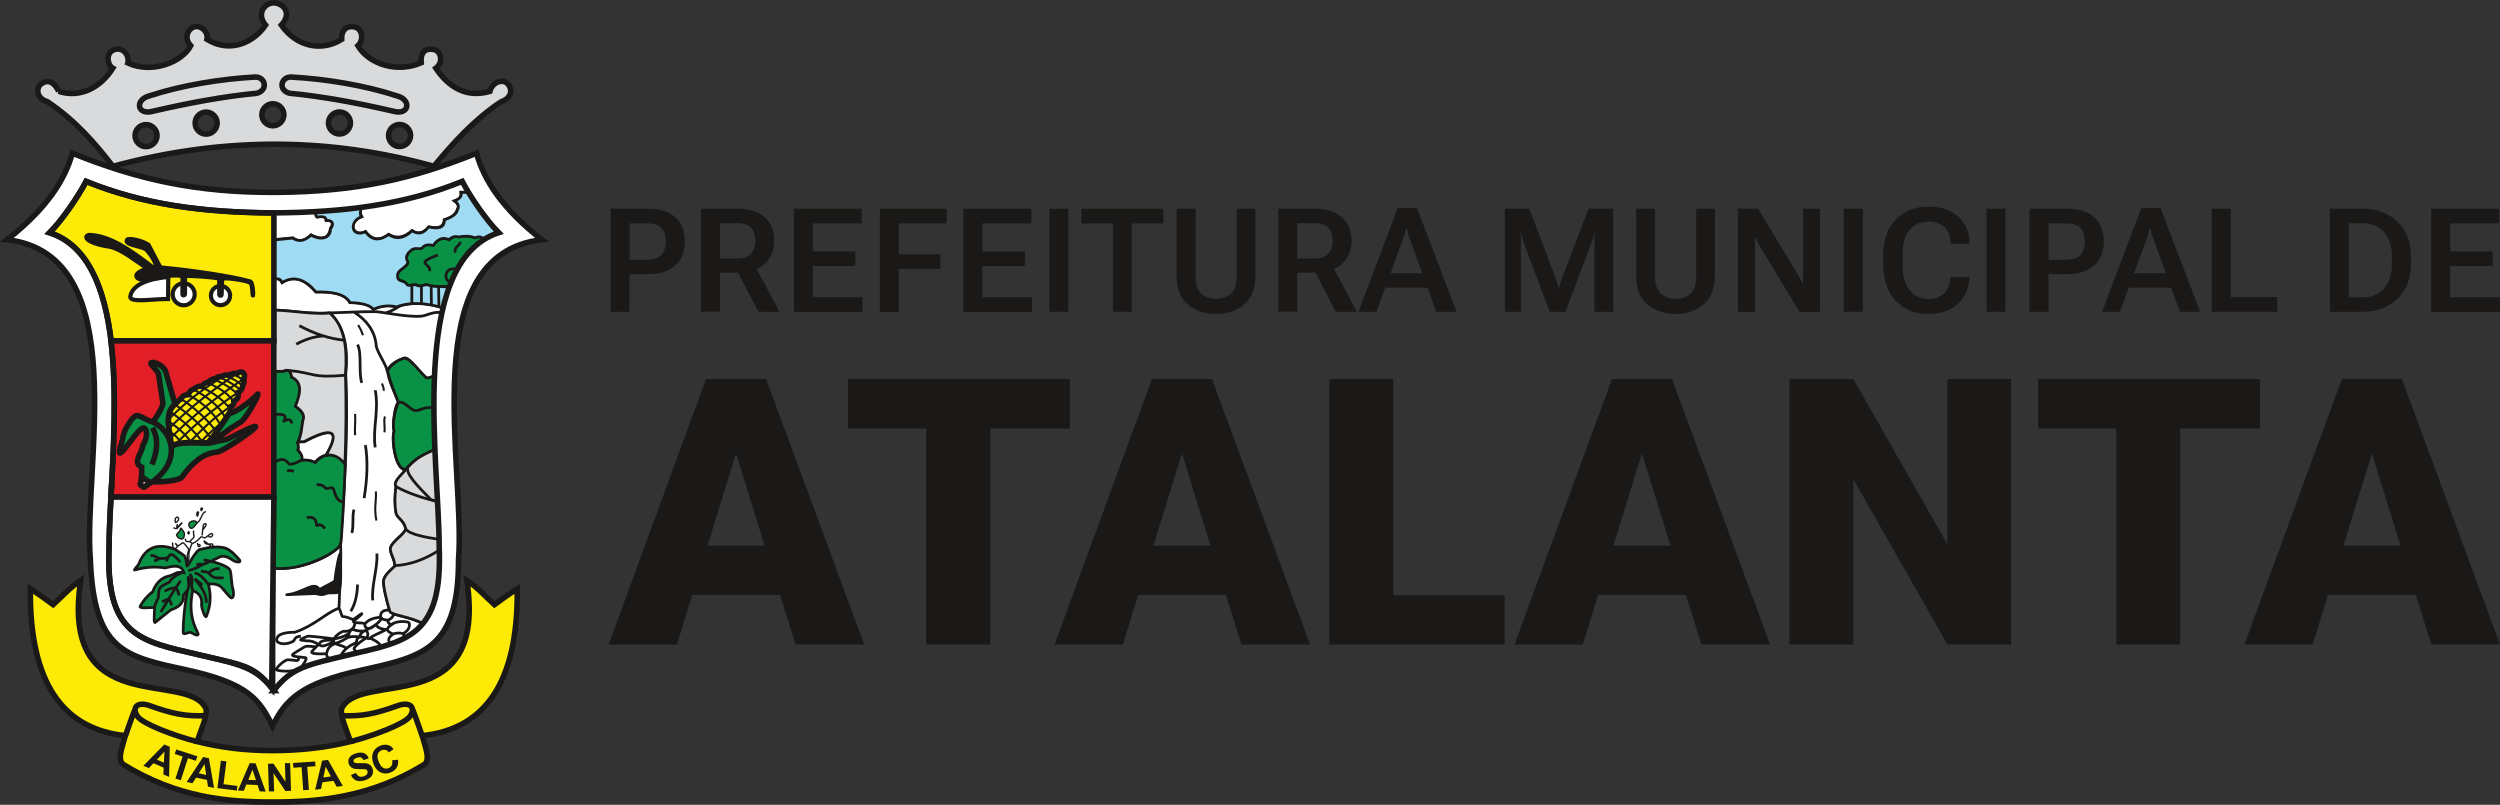<?xml version="1.0" encoding="UTF-8"?>
<svg id="Layer_2" data-name="Layer 2" xmlns="http://www.w3.org/2000/svg" viewBox="0 0 215.86 69.49">
  <rect x="0" y="0" width="215.86" height="69.49" fill="#333333" stroke="none"/>
  <defs>
    <style>
      .cls-1, .cls-2, .cls-3, .cls-4, .cls-5, .cls-6, .cls-7, .cls-8, .cls-9, .cls-10, .cls-11, .cls-12, .cls-13, .cls-14, .cls-15, .cls-16, .cls-17, .cls-18, .cls-19, .cls-20 {
        stroke: #1b1918;
      }

      .cls-1, .cls-2, .cls-3, .cls-4, .cls-5, .cls-6, .cls-7, .cls-8, .cls-10, .cls-11, .cls-12, .cls-13, .cls-14, .cls-15, .cls-16, .cls-18, .cls-19, .cls-20 {
        stroke-miterlimit: 3.55;
      }

      .cls-1, .cls-2, .cls-3, .cls-4, .cls-21, .cls-7, .cls-8, .cls-9, .cls-10, .cls-11, .cls-12, .cls-13, .cls-14, .cls-16, .cls-18, .cls-19 {
        fill-rule: evenodd;
      }

      .cls-1, .cls-3 {
        stroke-width: .36px;
      }

      .cls-1, .cls-4, .cls-9, .cls-12 {
        fill: #fff;
      }

      .cls-2, .cls-7, .cls-16 {
        fill: #099146;
      }

      .cls-2, .cls-15 {
        stroke-width: .12px;
      }

      .cls-3, .cls-21, .cls-11, .cls-22, .cls-18 {
        fill: #1b1918;
      }

      .cls-4, .cls-6, .cls-7, .cls-8, .cls-10, .cls-13 {
        stroke-width: .48px;
      }

      .cls-5 {
        stroke-width: .18px;
      }

      .cls-5, .cls-6, .cls-15, .cls-17, .cls-20 {
        fill: none;
      }

      .cls-8, .cls-19 {
        fill: #d9dadb;
      }

      .cls-9, .cls-17 {
        stroke-width: .48px;
      }

      .cls-10 {
        fill: #fdeb07;
      }

      .cls-11 {
        stroke-width: .05px;
      }

      .cls-12, .cls-14, .cls-16, .cls-18, .cls-19, .cls-20 {
        stroke-width: .24px;
      }

      .cls-13 {
        fill: #e21f26;
      }

      .cls-14 {
        fill: #9fdcf4;
      }
    </style>
  </defs>
  <g id="Layer_1-2" data-name="Layer 1">
    <g>
      <g>
        <path class="cls-22" d="M67.34,51.37h-7.57l-1.32,4.28h-5.9l8.41-22.92h5.19l8.47,22.92h-5.93l-1.34-4.28ZM61.09,47.11h4.93l-2.47-7.95-2.46,7.95Z"/>
        <path class="cls-22" d="M92.38,37h-6.88v18.65h-5.53v-18.65h-6.75v-4.27h19.16v4.27Z"/>
        <path class="cls-22" d="M105.84,51.37h-7.57l-1.32,4.28h-5.9l8.41-22.92h5.19l8.47,22.92h-5.93l-1.34-4.28ZM99.59,47.11h4.93l-2.47-7.95-2.46,7.95Z"/>
        <path class="cls-22" d="M120.3,51.4h9.62v4.25h-15.14v-22.92h5.52v18.67Z"/>
        <path class="cls-22" d="M145.56,51.37h-7.57l-1.32,4.28h-5.9l8.41-22.92h5.19l8.47,22.92h-5.93l-1.34-4.28ZM139.31,47.11h4.93l-2.47-7.95-2.46,7.95Z"/>
        <path class="cls-22" d="M173.64,55.65h-5.49l-8.12-14.26v14.26h-5.52v-22.92h5.52l8.11,14.26v-14.26h5.51v22.92Z"/>
        <path class="cls-22" d="M195.13,37h-6.88v18.65h-5.52v-18.65h-6.75v-4.27h19.16v4.27Z"/>
        <path class="cls-22" d="M208.58,51.37h-7.57l-1.32,4.28h-5.9l8.41-22.92h5.19l8.47,22.92h-5.93l-1.34-4.28ZM202.34,47.11h4.93l-2.47-7.95-2.46,7.95Z"/>
      </g>
      <g>
        <path class="cls-22" d="M52.72,18.02h3.25c1.02,0,1.8.25,2.34.74.55.5.82,1.19.82,2.08s-.27,1.58-.82,2.08c-.55.5-1.33.75-2.35.75h-1.6v3.25h-1.64v-8.9ZM55.85,22.42c.62,0,1.04-.14,1.28-.43.24-.29.36-.67.36-1.15s-.12-.85-.36-1.13-.67-.42-1.28-.42h-1.49v3.14h1.49Z"/>
        <path class="cls-22" d="M60.53,18.02h3.13c1.01,0,1.8.24,2.35.73.56.49.84,1.16.84,2.01s-.28,1.54-.84,2.04c-.56.5-1.35.75-2.36.75h-1.49v3.36h-1.64v-8.9ZM63.62,22.32c.59,0,1-.14,1.24-.43.24-.29.36-.66.36-1.11s-.12-.82-.36-1.1-.65-.41-1.24-.41h-1.45v3.05h1.45ZM63.34,22.81l1.71-.12,2.26,4.23h-1.83l-2.13-4.11Z"/>
        <path class="cls-22" d="M68.55,18.02h5.86v1.27h-4.23v2.42h3.67v1.26h-3.67v2.69h4.29v1.27h-5.92v-8.9Z"/>
        <path class="cls-22" d="M75.97,18.02h5.77v1.27h-4.13v2.67h3.59v1.26h-3.59v3.71h-1.64v-8.9Z"/>
        <path class="cls-22" d="M83.19,18.02h5.86v1.27h-4.23v2.42h3.67v1.26h-3.67v2.69h4.29v1.27h-5.93v-8.9Z"/>
        <path class="cls-22" d="M90.61,18.02h1.64v8.9h-1.64v-8.9Z"/>
        <path class="cls-22" d="M93.37,18.02h7.08v1.27h-2.72v7.63h-1.64v-7.63h-2.72v-1.27Z"/>
        <path class="cls-22" d="M101.59,18.02h1.64v5.83c0,.7.16,1.2.49,1.5s.76.45,1.29.45.96-.15,1.28-.45.49-.8.49-1.5v-5.83h1.61v5.77c0,1.13-.33,1.97-.98,2.51s-1.46.81-2.41.81-1.76-.27-2.42-.81c-.66-.54-.99-1.38-.99-2.51v-5.77Z"/>
        <path class="cls-22" d="M110.38,18.02h3.13c1.01,0,1.8.24,2.35.73s.84,1.16.84,2.01-.28,1.54-.84,2.04c-.56.5-1.35.75-2.36.75h-1.49v3.36h-1.64v-8.9ZM113.47,22.32c.59,0,1-.14,1.24-.43.24-.29.36-.66.36-1.11s-.12-.82-.36-1.1c-.24-.28-.65-.41-1.24-.41h-1.45v3.05h1.45ZM113.19,22.81l1.71-.12,2.26,4.23h-1.83l-2.13-4.11Z"/>
        <path class="cls-22" d="M120.69,17.97h1.66l3.42,8.95h-1.75l-2.35-6.44c-.05-.13-.09-.26-.12-.39-.03-.13-.06-.25-.09-.38h-.05c-.03.13-.05.26-.09.38-.03.13-.07.26-.12.39l-2.35,6.44h-1.55l3.38-8.95ZM119.48,23.59h4.02l.41,1.25h-4.84l.41-1.25Z"/>
        <path class="cls-22" d="M129.95,18.02h2.1l2.3,6.08c.05.13.09.26.13.39.04.13.07.26.1.4h.04c.03-.14.06-.27.1-.4.04-.13.08-.25.13-.39l2.31-6.08h2.13v8.9h-1.62v-5.93c0-.13,0-.28,0-.44,0-.16.02-.31.03-.44h-.05c-.02.13-.06.28-.1.44s-.09.31-.14.44l-2.24,5.93h-1.36l-2.23-5.93c-.05-.13-.09-.28-.14-.44s-.08-.31-.1-.44h-.05c.02.13.03.28.03.44,0,.16,0,.31,0,.44v5.93h-1.39v-8.9Z"/>
        <path class="cls-22" d="M141.27,18.02h1.64v5.83c0,.7.16,1.2.49,1.5s.76.45,1.29.45.96-.15,1.28-.45.49-.8.49-1.5v-5.83h1.61v5.77c0,1.13-.33,1.97-.98,2.51s-1.46.81-2.41.81-1.76-.27-2.42-.81-.99-1.38-.99-2.51v-5.77Z"/>
        <path class="cls-22" d="M150.06,18.02h1.74l3.48,5.76c.07.13.14.25.2.36.06.11.11.23.16.35h.05c0-.13,0-.26,0-.39,0-.13,0-.27,0-.4v-5.67h1.46v8.9h-1.77l-3.46-5.73c-.07-.12-.14-.24-.2-.36-.06-.12-.11-.24-.16-.35h-.04c0,.13,0,.27.01.41s0,.28,0,.41v5.62h-1.47v-8.9Z"/>
        <path class="cls-22" d="M159.2,18.02h1.65v8.9h-1.65v-8.9Z"/>
        <path class="cls-22" d="M162.59,22.19c0-1.4.36-2.48,1.09-3.23s1.66-1.12,2.8-1.12,1.97.29,2.61.88c.64.59.96,1.32.96,2.21v.12h-1.65v-.13c0-.55-.16-.98-.48-1.3-.32-.32-.8-.48-1.45-.48s-1.17.23-1.58.69c-.41.46-.61,1.21-.61,2.23v.83c0,.95.2,1.67.6,2.17.4.5.93.75,1.6.75.62,0,1.08-.17,1.39-.5.31-.33.48-.76.52-1.28v-.12h1.66v.12c-.06.88-.39,1.61-1,2.2s-1.46.88-2.56.88-2.08-.38-2.8-1.13c-.72-.75-1.08-1.83-1.08-3.22v-.56Z"/>
        <path class="cls-22" d="M171.52,18.02h1.64v8.9h-1.64v-8.9Z"/>
        <path class="cls-22" d="M175.24,18.02h3.25c1.01,0,1.8.25,2.34.74.55.5.82,1.19.82,2.08s-.27,1.58-.82,2.08c-.55.5-1.33.75-2.35.75h-1.6v3.25h-1.64v-8.9ZM178.37,22.42c.62,0,1.04-.14,1.28-.43.24-.29.36-.67.36-1.15s-.12-.85-.36-1.13-.67-.42-1.28-.42h-1.49v3.14h1.49Z"/>
        <path class="cls-22" d="M184.89,17.97h1.66l3.42,8.95h-1.75l-2.35-6.44c-.05-.13-.09-.26-.12-.39-.03-.13-.06-.25-.09-.38h-.06c-.02.13-.05.26-.08.38-.03.13-.07.26-.12.39l-2.35,6.44h-1.55l3.38-8.95ZM183.68,23.59h4.02l.41,1.25h-4.84l.41-1.25Z"/>
        <path class="cls-22" d="M190.97,18.02h1.64v7.63h4.01v1.27h-5.65v-8.9Z"/>
        <path class="cls-22" d="M201.17,18.02h2.87c1.18,0,2.16.37,2.95,1.11.79.74,1.19,1.76,1.19,3.06v.56c0,1.3-.4,2.32-1.19,3.06-.79.74-1.78,1.11-2.95,1.11h-2.87v-8.9ZM204.03,25.67c.75,0,1.35-.25,1.8-.75.46-.5.69-1.21.69-2.15v-.61c0-.93-.23-1.65-.69-2.14-.46-.5-1.06-.74-1.8-.74h-1.22v6.39h1.22Z"/>
        <path class="cls-22" d="M209.93,18.02h5.86v1.27h-4.23v2.42h3.67v1.26h-3.67v2.69h4.29v1.27h-5.93v-8.9Z"/>
      </g>
    </g>
    <g>
      <path id="path2" class="cls-9" d="M23.53,62.69c-1.11-2.26-2.07-3.68-7.39-4.84-5.32-1.16-8.02-1.59-8.34-9.53-.64-7.93,3.82-26.36-7.19-27.62,3.38-2.66,4.98-5.1,5.64-7.47,5.61,2.27,10.74,3.42,17.6,3.38,6.86-.05,11.78-1.15,17.29-3.38.66,2.37,2.26,4.82,5.64,7.47-11.02,1.26-6.56,19.69-7.19,27.62,0,7.72-3.02,8.36-8.34,9.53-5.32,1.16-6.61,2.59-7.72,4.84h0Z"/>
      <g id="Layer1000">
        <path id="path4" class="cls-8" d="M5.07,7.89c1.91.61,3.65-.38,4.67-2-.44-.23-.68-1.32.12-1.6s1.33.54,1.18,1.15c2.03.95,4.67-.04,5.43-1.49-.61-.64-.27-1.42.27-1.62.54-.2,1.28.38,1.13,1.07,2.06,1.26,4.1.2,5.06-1.23-.83-1-.06-1.94.72-1.92.78.02,1.62.86.64,1.92,1.37,1.94,3.57,2.27,5.21,1.23-.03-.89.5-1.2,1.13-1.07.62.14.84,1.08.27,1.62,1.01,1.66,3.46,2.35,5.47,1.47-.1-1.1.58-1.28,1.14-1.13.56.15.81,1.08.12,1.6,1.11,1.65,2.65,2.59,4.67,2,.19-.82,1.21-1.18,1.63-.54s-.02,1.24-.67,1.44c-2.23,1.47-4.13,3.53-5.8,5.57-8.71-2.43-17.92-2.65-27.71,0-1.56-2.01-3.21-3.93-5.64-5.57-1.09-.36-.9-1.21-.67-1.44.23-.23.99-.77,1.63.54ZM12.61,10.76c-.53,0-.95.43-.95.95s.43.95.95.95.95-.43.95-.95-.43-.95-.95-.95ZM34.5,10.75c.53,0,.95.43.95.95s-.43.95-.95.95-.95-.43-.95-.95.43-.95.95-.95ZM17.8,9.68c-.53,0-.95.43-.95.95s.43.95.95.95.95-.43.95-.95-.43-.95-.95-.95h0ZM29.31,9.67c.53,0,.95.43.95.95s-.43.95-.95.95-.95-.43-.95-.95.43-.95.95-.95ZM23.56,8.96c.53,0,.95.43.95.95s-.43.95-.95.95-.95-.43-.95-.95.43-.95.95-.95Z"/>
        <path id="path6" class="cls-6" d="M25.11,6.65c-.84,0-1.12,1.11-.13,1.4,2.99.29,5.92.85,8.92,1.54,1.45.43,1.65-.96.41-1.3-2.83-.93-6.23-1.48-9.2-1.64ZM22.06,6.65c.84,0,1.12,1.11.13,1.4-2.99.29-5.92.85-8.92,1.54-1.45.43-1.65-.96-.41-1.3,2.83-.93,6.23-1.48,9.2-1.64Z"/>
      </g>
      <g id="Layer1001">
        <path id="path9" class="cls-10" d="M23.52,69.25c-3.97,0-8.24-.39-12.9-3.26-.53-.46-.01-1.63.21-2.47-5.39-.56-8.29-4.55-8.21-12.68.76.48,1.33.91,1.97,1.37.78-.72,1.41-1.44,2.38-2.1-1.84,12.09,9.17,7.74,10.8,11.05.2.55-.48,2.05-.76,2.87,2.07.52,4.15.78,6.51.78s4.68-.26,6.75-.78c-.28-.82-.96-2.32-.76-2.87,1.63-3.31,12.64,1.04,10.8-11.05.97.66,1.6,1.39,2.38,2.1.63-.46,1.2-.88,1.97-1.37.09,8.13-2.82,12.12-8.21,12.68.22.85.74,2.02.21,2.47-4.67,2.87-9.17,3.26-13.14,3.26h0Z"/>
        <path id="path11" class="cls-6" d="M29.51,61.79c1.74.09,2.95-.18,4.83-.86,1.1-.39,1.58.18,1.06.92-.45.67-3.27,1.71-5.13,2.18M36.45,63.52c-.35-.97-.54-1.57-.89-2.43M17.76,61.79c-1.74.09-2.95-.18-4.83-.86-1.1-.39-1.58.18-1.06.92.45.67,3.27,1.71,5.13,2.18M10.83,63.52c.35-.97.54-1.57.89-2.43"/>
        <path id="path13" class="cls-21" d="M14.6,67.08l-.49-.21.02-.59-.88-.38-.4.42-.47-.2,1.81-1.84.47.2-.06,2.59ZM14.15,65.85l.05-.95-.65.69.6.26ZM15.15,67.22l.62-1.9-.68-.22.13-.39,1.82.59-.13.39-.68-.22-.62,1.9-.46-.15ZM18.48,68.03l-.52-.11-.09-.58-.94-.2-.31.49-.5-.11,1.42-2.16.5.11.44,2.55ZM17.8,66.91l-.14-.94-.5.8.64.14ZM18.77,68.05l.3-2.37.48.06-.25,1.97,1.2.15-.05.4-1.68-.21ZM22.95,68.35l-.53-.02-.19-.55-.96-.04-.22.54-.51-.02,1.02-2.37.51.02.87,2.44ZM22.1,67.36l-.3-.9-.36.88.66.02ZM23.22,68.35l-.08-2.4.47-.02,1.04,1.57-.05-1.61h.45s.08,2.39.08,2.39l-.49.02-1.02-1.54.05,1.57h-.45ZM26.18,68.23l-.14-1.99-.71.05-.03-.41,1.91-.13.03.41-.71.05.14,1.99-.49.03ZM29.59,67.86l-.52.07-.28-.51-.95.13-.12.57-.51.07.6-2.51.51-.07,1.28,2.25ZM28.57,67.04l-.45-.84-.2.93.65-.09ZM30.3,66.91l.44-.17c.07.15.16.24.26.29.1.05.23.05.37.01.15-.04.25-.11.31-.19.06-.09.08-.17.05-.26-.02-.05-.05-.1-.09-.13-.04-.03-.11-.05-.2-.05-.06,0-.19,0-.4,0-.27,0-.47-.02-.59-.08-.18-.09-.29-.22-.35-.4-.03-.12-.03-.24,0-.36.04-.12.11-.23.22-.32.11-.09.25-.16.43-.21.29-.08.53-.08.71,0,.18.09.31.23.38.44l-.46.15c-.05-.11-.12-.19-.2-.22-.08-.03-.19-.03-.32,0-.14.04-.23.1-.3.17-.04.05-.05.1-.03.16.02.05.05.1.11.12.07.03.23.04.47.03.24-.01.43,0,.55.02.13.03.23.08.32.16.09.08.16.2.2.34.04.13.04.27,0,.4-.04.14-.12.25-.24.35-.12.09-.28.17-.48.23-.29.08-.54.08-.73-.01-.2-.09-.35-.26-.45-.51h0ZM33.88,65.64l.49-.04c.03.27,0,.5-.12.68-.11.18-.28.32-.52.42-.3.12-.58.12-.85,0-.27-.13-.48-.36-.62-.72-.15-.37-.17-.7-.06-.98.11-.28.32-.49.63-.61.27-.11.53-.12.76-.03.14.05.27.16.39.32l-.4.29c-.07-.11-.16-.17-.28-.21-.11-.03-.23-.03-.35.02-.17.07-.28.18-.33.34-.06.16-.03.37.08.64.11.28.24.46.39.54.15.08.31.09.47.02.12-.05.21-.13.26-.24.06-.11.07-.26.04-.43h0Z"/>
      </g>
      <g id="Layer1002">
        <g id="Layer1003">
          <path id="path16" class="cls-12" d="M26.03,39.74c.46-.03.85.03,1.17.2.23-.3.5-.53.96-.64,1.3-2.19.55-2.46-1.89-1.16-.18,0-.45-.02-.6.1-.08.03.16.38.03.63.29.27.34.56.33.87h0ZM39.91,15.67c.24.42.27.49.51.91-.21,0-.41.02-.62.02.06.49-.22.64-.55.74.36.25.38.5.24.74-.17.5-.59.75-1.13.89-.04.65-.53.78-1.28.62-.47.46-.96.72-1.5.32-.58.5-1.21.79-2.02.32-.7.56-1.37.57-2-.24-.95.55-1.7-.71-.34-1.29-.14-.3-.12-.56-.03-.79,3.1-.39,6.03-1.01,8.73-2.25h0ZM23.72,20.69c-.04-.77-.03-1.51-.07-2.28,1.26-.04,2.49-.1,3.74-.14-.09.08-.22.31-.02.46.5-.12.77-.02.79.29.54,0,.67.24.37.71-.17.97-.82.98-1.68.55-.47.5-.98.67-1.58.26-.5.05-1.05.1-1.55.15h0ZM37.49,38.84c-.7.25-2.14,1.25-2.47,1.69l2.47-1.69ZM33.44,31.98c.34-.6.91-.85,1.42-1.05.51-.19,1.28,1.27,2,1.71.24.07.4-.09.6-.13.1-1.98.33-3.96.79-5.94-1.32-.42-2.64-.55-4-.08-.63-.17-1.3-.13-2.02.21-.3-.42-1-.59-2.02-.58-.44-.8-1.59-.95-2.94-.92-.85-.95-1.77-1.54-2.92-.81-.17-.3-.41-.4-.7-.29v2.68c1.69.02,2.72.36,4.83.24,1.19,1.13,1.62,2.9,1.37,5.26.24,4.86-.11,9.71-.44,14.57-.02.74-3.08,2.45-5.75,2.21v10.58c2.48-3.69,10.4-2.54,12.87-5.78-.97-.59-2.69-.72-2.86-1.07-.28-.91-.63-2.34-.53-2.74.2-.54.65-.85.95-1.16.05-.54-.43-1.1-.37-1.58.18-.63,1.28-1.21,1.32-1.68-.18-.75-.78-.91-.84-1.37-.13-.72-.11-1.51,0-2.26-.33-.42,1.07-1.49.84-1.47-.86.19-1.29-2.63-1-3.31-.18-.32.04-2.36.37-2.47-.32-.92-.84-1.76-.95-2.76h0Z"/>
          <path id="path18" class="cls-5" d="M33.24,35.96c-.14.42.03.89-.05,1.37M32.45,42.43c.07.8-.18,1.36.05,2.52M30.66,35.74c.05.62-.05,1.2,0,1.84M30.92,28.06c.14.22.29.49.42.89M32.98,33.11c.06.17.16.36.16.63"/>
          <path id="path20" class="cls-18" d="M29.41,47.81c-.1-.21-.43,1.54-.49,2.34-.26.22-.72.39-1.34.76-.45-.81-1.42.32-2.82.44-.04,0,1.65-.07,2.43-.1.21,0,.51.2.97,0,.32-.14.91.02,1.05-.14.33-.38.17-2.74.19-3.29Z"/>
          <path id="path22" class="cls-16" d="M37.52,32.42c-.33.11-.34.2-.65.22-.25-.05-1.53-1.87-2-1.71-.76.26-1.01.55-1.42,1.05.22.94.59,1.88.95,2.76-.26.53-.56,1.82-.37,2.47-.23.61.07,3.39,1,3.31.8-.91,1.44-1.21,2.47-1.69-.06-2.03,0-4.41.02-6.42ZM23.72,32.06c.16,0,.52.02.74,0,.15-.01.24-.11.42-.08.17.01.29.34.32.58.91.35.82,1.46.32,2.52.48.35.78.58.65,1.23-.05.62-.21,1.4-.48,1.93.06.12.1.45.03.63.24.26.45.54.33.87.53-.05.83.03,1.17.2.79-.92,1.79-.84,2.59.03-.06,2.46-.34,6.9-.39,6.99-.22.73-3.4,2.4-5.76,2.1.14-5.65.01-11.26.07-16.99h0ZM41.86,20.65c.03-.19-.66-.3-.84-.13-.24-.06-.81-.23-1.42-.08-.37-.14-.49.05-.84.24-.51-.22-.97-.1-1.37.5-.37-.14-.74-.06-1.1.26-.92-.19-1.41.72-1.09,1.29,0,.22-.87.61-.87.95-.09.75.47.39.79.87.23.25.71-.11.92.11.35.14.61-.16.92-.05.5.2,1.06.07,1.5.14.21-.03.22.04.34,0,.59-1.72,1.58-3.11,3.05-4.09h0Z"/>
          <path id="path24" class="cls-14" d="M35.21,22.73c-.34.51-.8.57-.87.95-.11.76.51.42.79.87.15.25.6-.1.92.11.29.13.59-.14.92-.05.63.22,1.21.07,1.82.2-.18.59-.37,1.16-.53,1.77-1.42-.4-2.79-.56-4-.08-.61-.14-1.27-.14-2.02.21-.28-.34-.9-.55-2.02-.58-.44-.79-1.59-.94-2.94-.92-.92-1.09-1.89-1.44-2.92-.81-.11-.32-.4-.38-.7-.29v-3.39c.54-.05,1.08-.11,1.62-.16.57.39,1.08.19,1.58-.26.84.48,1.67.3,1.68-.55.35-.42.15-.76-.37-.71,0-.33-.33-.38-.79-.29-.17-.15-.1-.38.04-.46.69-.04,2.65-.22,3.77-.36-.03.27-.18.54.03.79-1.08.35-.95,1.84.34,1.29.55.79,1.23.78,2,.24.69.47,1.37.3,2.02-.32.54.34,1.02.23,1.42-.34.81.2,1.37.11,1.37-.6.56-.22,1.06-.46,1.13-.89.16-.27.07-.52-.24-.74.46-.24.62-.39.55-.74.21,0,.41-.02.62-.02.86,1.31,1.53,2.37,2.58,3.54-.4.18-.74.35-1.14.53-.23-.13-.42-.34-.84-.13-.54-.2-.99-.16-1.42-.08-.28-.08-.56-.04-.84.24-.46-.22-.91-.16-1.37.5-.4-.11-.75-.08-.97.24-.39.13-.64-.21-1.16.39-.37.49-.04.61-.05.92h0Z"/>
          <path id="path26" class="cls-19" d="M35.03,40.53c-.05.18-1.17,1.05-.84,1.47-.11.76-.13,1.54,0,2.26.06.46.67.62.84,1.37-.03.47-1.14,1.06-1.32,1.68-.06.47.42,1.04.37,1.58-.29.3-.75.61-.95,1.16-.1.4.25,1.82.53,2.74.16.34,1.89.47,2.86,1.07,1.04-1.26,1.55-3.24,1.4-6.63,0-2.03-.22-5.29-.43-8.39-1.41.59-1.74.94-2.47,1.69h0ZM28.16,39.29c1.23-2.1.6-2.49-1.89-1.16-.18,0-.34.02-.53.03.31-.65.29-1.28.42-1.87.17-.4-.05-.81-.66-1.21.42-1.05.67-2.03-.32-2.52-.08-.55-.31-.72-.74-.5h-.74c.03-1.76.01-3.52.04-5.28,1.19.01,3.49.4,4.72.24,1.3,1.12,1.54,3.03,1.37,5.26.07,2.44.06,5.21-.05,7.78-.43-.53-.92-.86-1.63-.76h0Z"/>
          <path id="path28" class="cls-20" d="M37.48,35.2c-.32-.02-.56-.02-.86.05-.33.12-.49.2-.74.2-.46-.01-.96-.89-1.48-.7M39.02,24.6c-.04-.3-.39-.26-.48-.55-.13-.42.11-.95.83-.81M39.74,20.88c.01.32-.66.52-.39.92M37.09,23.41c.19-.7-1.42-.6.72-1.39M24.79,40.69c.18-.11.39-.09.58.03M25.19,36.57c-.09-.66-.75-.12-.68-.21.28-.49,0-.67-.81-.55M26.49,44.7c.56-.14.83.12.84.67.01.09.37-.31.71.28M27.33,41.86c.66-.06.66.26.83.32.19.03.37-.12.56-.05.2.13.18,1.16.93,1.21M23.71,39.92c.49-.31.85-.39,1.24.13.1.13.93-.17,1.09-.36M35.56,24.6v1.6M37.87,24.73l.03,1.74M37.23,24.67l.02,1.66M36.39,24.66v1.54M35.23,40.32c-.26.52.76,1.59,1.97,2.81.31.09.27.09.57.18-1.29-.3-2.76-.81-3.59-1.31M25.58,29.72c.73-.4,1.5-.66,2.34-.71M34.11,48.84c1.37-.08,2.6-.56,3.82-1.34-.01-.4-.01-.68-.02-.93-1.13-.17-2.65-.44-2.89-.93M25.85,28.12c1.24.68,2.63,1.15,3.88,1.25M24.87,31.98c2.48.24,1.87.68,4.97.42M27.28,55.85c-.4-.02-.76-.11-.98,0-.35.24-1.11.62-1.05.73.06.14.76.14,1.14.21.16.05-.19.62-.45.88-.67.46-2.12.25-2.12.13.25-.34.54-.62.9-.8.19-.1.85.07.97.03.09-.06.12-.21.12-.31M30.66,53.74c-.07.31-.06.39-.28.6-.36.28-.23.67-.32.69-.09.05.08-.22.08-.32-.36.23-.84.38-1.29.46-.8-.12-2.2-.27-2.31-.23-.32.14-.71.29-.56.33.16.02.32.04.48.06.78-.04,1.03.45,1.39.45.33-.03,1.03-.36.97-.47-.06-.07-1.07-.07-1.18.18-.24.29-.84.8-.71.86.13.13.69.11,1.28.1M32.86,53.21c0,.08.1.34.67.33-.09.2.06.33.29.39-.61.4-.38.6.12.82-.48.32-.46.66-.17.8M32.96,53.39c-.32.51-.91.82-1.51,1.09-.21.12-.37.29-.41.53-.31.11-.18.38-.32.49-.62.29-.99.55-1.32,1.15M33.98,53.01c-.02.24-.21.4-.44.53-.09.22.06.35.29.39.35-.36,1.38-.29,1.49-.16.06.21.09.6-.51.94-.07.04.14.12.07.18-.02-.06-.04-.12-.07-.18-.29-.09-.64-.06-.93.05M31.51,53.86c-.04.19.04.37.28.41.34.02.61-.37.67-.3.2.25.49.36.83.38.12.06-.94.43-1.31.71-.1.08.84.31.88.79M32.04,55.13c-.51.06-.46-.18-1-.12-.32-.07-.61-.07-.98.02-.33.18-.68.42-1.09.51-.05.12.82.21.93.47M30.9,56.27c-.09.04-.39-.19-.33-.3.27-.4.67-.62,1.03-.88.19-.13.21-.34.06-.65-.4.1-.83.05-1.28-.11-.22.16-.47.2-.74.18-.27.1-.53.27-.76.57-.12.25-.09.41.08.48-.56.21-.68.52-.76.84-.04.19.1.42.24.47M34.59,26.38c-.4.24-.73.48-1.31.64M33.6,52.68c-.53-.02-.77.18-.74.62-.6.04-1.07.21-1.35.57-.18-.16-1.01-.01-1-.22.26-.23.96-.77.69-.65-.26.16-.43.33-.71.5-.24-.08-.54-.26-.89-.26-.12.02-.17-.53-.34-.71M28.48,27.02c2.03-.06,2.33-.11,3.76-.11.53-.05,2.8.5,4.1.39.29.04,1.28-.53,1.81-.25M29.4,46.84c.09,1.79-.08,3.93-.13,5.67-1.17.43-2.07,1.49-3.81,2.08-.74.01-1.56.1-1.58.68.11.39.9.42,1.45.09.12-.07.09-.42.65-.42M33.44,31.98c-.26-.78-.95-1.72-.96-2.18-.11-1.22-.83-2.17-1.92-2.86M32.55,47.79c.05,1.43-.47,2.65-.37,4.05M30.87,29.75c.4.76.07,2.43.37,3.31M30.56,44c-.17.63,0,1.41-.18,2.02M32.4,33.69c.34,1.75-.25,3.4,0,4.94M31.55,38.43c.22,1.34.17,2.88-.11,4.58M30.87,50.47c-.02.91-.21,1.69-.58,2.31"/>
        </g>
        <g id="Layer1004">
          <path id="path31" class="cls-10" d="M9.59,29.43h14.06v-11.04c-6.14-.04-11.28-.72-16.21-2.72-.7,1.34-2.1,3.37-3.15,4.43,3.33,1.08,4.76,4.83,5.31,9.33h0Z"/>
          <path id="path33" class="cls-1" d="M14.51,25.82c0-.71.02-1.2.02-1.91-1.7.15-3.15.68-3.28,1.71-.05.56,2.13.17,3.25.2h0ZM19.04,24.69c.46,0,.83.37.83.83s-.37.83-.83.83-.83-.37-.83-.83.37-.83.83-.83ZM15.86,24.46c.53,0,.95.43.95.95s-.43.95-.95.95-.95-.43-.95-.95.43-.95.95-.95Z"/>
          <path id="path35" class="cls-3" d="M21.85,25.48c.04-.27-.06-1.1-.22-1.17-1.47-.42-4.77-.94-7.78-1.22-.35-.65-.68-1.31-1.03-1.96-.67-.43-1.8-.6-1.85-.42-.27.43,1.14.52,1.64.82.46.51.8,1.06.91,1.57-.1.03-.14,0-.29,0-2.11-1.62-3.75-2.74-5.52-2.82-.54.09-.35.7,1.73,1.02,1.02.18,2.31,1.26,3.3,1.9-1.56.41-.99,1.11,0,.95,1.01-.12,1.87-.5,3.02-.32,0,.55,0,1.02-.01,1.57,0,.18.22.1.22.02s.01-1.6.01-1.6c.88,0,2.24.1,2.95.22v1.39c.02.14.21.15.21,0,.03-.45.01-.89.04-1.34.11-.17,1.92.08,2.44.32.21.21.17,1.3.22,1.07h0Z"/>
        </g>
        <g id="Layer1005">
          <path id="path38" class="cls-13" d="M23.64,29.43h-14.06c.51,4.26.22,9.48,0,13.49h14.06v-13.49Z"/>
          <g id="Layer1006">
            <path id="path40" class="cls-7" d="M14.65,37.39c-.15-.93-.27-1.84.47-2.48l-.82-2.84c-.2-.57-1.14-.9-1.26-.74-.12.14.65.7.66,1.05l.37,2.45c0,.26-.59,1.32-.9,1.6-.62-.13-1.29-.83-1.6-.41-.23.14-.96,1.24-.97,1.87-.18.62-.44,1.38-.18,1.21.35-.17,1.47-2.03,1.95-2.16.31.03.46.67-.03,1.5-.04.63-.96,1.52-.11,1.89.01.65.03,1.04-.11,1.45-.03.1.28.32.34.27.23-.17.53-.42.74-.45.82.04,2.26-.11,2.5-.39.86-1.23,1.84-2.08,3.05-2.18.35.04,3.55-2.1,3.31-2.21-.32-.04-2.12.99-2.5,1.11-3.11.69-1.16.29.26-.88l1.03-.66c.52-.41,1.7-2.65,1.37-2.34-.7.75-2.05,1.67-2.42,1.63-.27.42-1.68,2.52-1.91,2.58-1.17-.04-2.46-.12-3.07.27l-.17-1.13Z"/>
            <path id="path42" class="cls-6" d="M13.12,40.11c.45-1.12.6-2.15.05-3.18M13.17,36.42c1.69.8,2.59,3.23.03,5.16"/>
            <path id="path44" class="cls-10" d="M15.12,34.9c-.74.64-.62,1.56-.47,2.48l.17,1.13c.62-.39,1.9-.31,3.07-.27.23-.06,1.64-2.16,1.91-2.58.08-.13.15-.34.13-.55.19-.07.28-.23.26-.47.31-.17.48-.39.34-.74.26-.11.4-.35.45-.68.09-.16.15-.32.03-.5.27-.28-.03-.87-.53-.47-.25-.05-.49,0-.74.16-.21-.07-.42-.03-.63.11-.17-.02-.34,0-.47.16-.26.02-.48.12-.66.32-.25.04-.43.15-.53.37-.26-.07-.46.02-.63.18-.31.1-.49.27-.55.53-.28,0-.52.09-.66.39-.17.06-.33.3-.5.45h0Z"/>
            <path id="path46" class="cls-5" d="M20.13,32.35c.33.11.65.25.94.63M19.51,32.47c.42.17.85.31,1.45.86M18.96,32.58c.42.17,1.24.58,1.84,1.13M18.57,32.81c.42.17,1.29.55,1.94,1.24M17.89,33.01c.92.5,1.58.71,2.26,1.63M17.34,33.4c.53.27,1.8.85,2.57,2M16.67,33.6c1.12.64,2.15,1.28,2.82,2.52M16.28,34.09c1.12.63,2.14,1.46,2.82,2.7M19.45,32.36c-2.07,1.37-3.13,2.08-4.91,3.87M19.3,36.41c-.64.42-1.32,1.09-2.04,1.81M20,35.06c-1.28.74-2.47,1.94-3.67,3.16M20.65,33.82c-2.07,1.37-3.59,2.61-5.37,4.4M20.83,32.86c-2.07,1.37-4.21,3.06-5.99,4.85M20.48,32.25c-2.07,1.37-4.11,2.96-5.89,4.75M14.62,37.24c.5.34.81.58,1.05,1.14M14.54,36.35c.62.44,1.48,1.08,2.04,1.95M14.67,35.53c1.08.76,2.03,1.56,2.87,2.71M15.14,34.95c1.08.76,2.22,1.7,3.05,2.85M15.62,34.41c1.08.76,2.22,1.7,3.05,2.85"/>
            <path id="path48" class="cls-4" d="M12.98,41.67l-.75-.49c-.01.21-.04.4-.11.59-.03.1.28.32.34.27.16-.11.35-.27.52-.37Z"/>
          </g>
        </g>
        <g id="Layer1007">
          <path id="path52" class="cls-4" d="M23.64,42.92h-14.06c.02-.42.05-.85.07-1.29-.12,2.16-.23,4.1-.23,5.6-.33,7.66,2.68,8.14,7.66,9.29,3.81.9,4.8.86,6.38,2.88l.19-16.47Z"/>
          <g id="Layer1008">
            <path id="path54" class="cls-16" d="M16.14,48.86c.02.22.74-1.38,1.17-1.43.74-.18,1.48-.29,2.14-.11.52.21.85.6,1.24,1.04.16.31-.44.14-.66-.03-.4-.28-.75-.36-1.05-.25-.26.13-.52.26-.78.39.65.13,1.59.48,1.67.78.14.51.08,1.06.26,1.7.06.23.06.67-.13.68-.21-.02-.81-.96-1.05-1.05-.32-.18-.68-.19-.96-.13.25.91.21,1.83-.17,2.77-.1.21-.4-.64-.42-.99.08-.62-.18-1.03-.76-1.24-.54,2.57.61,3.69.46,3.81-.13.15-.52-.19-.69-.2-.18,0-.59.25-.59.03-.01-1.26.15-2.41.34-3.54.02-.23-.22.22-.33.33.04.76-.49,1.03-1.1,1.25-.45.36-.89.72-1.34,1.08-.14.07-.05-.87-.04-1.3-.47,0-1.26.11-1.26-.08.26-.47.6-.91,1.1-1.28.21-.6.69-1.24,1.41-1.35.23-.08.35-.13.68-.29.14-.03.38-.04.6,0-.23-.73-.88-.6-1.62-.41-.81-.14-1.73-.08-2.59.17-.22.09.19-.32.29-.46.62-1.63,1.75-1.84,3.14-1.33.24.16.48.32.72.49.2.12.26.43.32.93h0Z"/>
            <path id="path56" class="cls-20" d="M16.8,49.49c.4,0,.8.46,1.2.96M16.17,51.03c.22-.47.08-.83.07-1.13-.01-.33.28.6.41,1.11M15.72,49.45c-.2.07-.78.3-1.1.81-.08.08-.55.23-.8.49-.15.24-.12.52-.14.83-.08.25-.3.5-.33.87M16.25,49.27c.34-.08.8-.24,1.12-.45-.06-.04-.43-.06-.3-.09.18-.05.33-.02.43.01.28-.07.43-.18.62-.27-.13-.07-.3-.11-.55-.1M18.96,49.11c-.37-.05-.68.11-.94.37M19.31,49.9c-.18,0-.36,0-.53,0-.44-.02-.62-.24-.79-.47-.19-.06-.44-.08-.64-.12M13.88,52.85c.56-.91,1.08-1.83,1.71-2.7M13.99,51.96c.27-.13.44-.21.56-.22.13.12.2.21.26.53M14.2,51.05c.31-.16.62-.3.98-.3.13.12.21.35.27.67M14.35,48.46c.05-.11.11-.22.16-.33M13.3,48.42c.17-.03.33-.09.44-.2M13,48c.24-.15.62.21.74.22.12.01.7,0,.76-.09.07-.09.17-.25.3-.26.13-.01.59.41.76.67M16.39,49.56c.22.24.25.62.15.94M17.81,52.05c.07-1.02-1.04-2.03-.93-2.03.19.15.29.25.61.49"/>
            <path id="path58" class="cls-2" d="M17,45.16c-.05-.31-.56-.17-.66-.01-.07.1-.04.45.2.47.13,0,.33-.26.45-.45ZM15.62,45.61c.08,0,.18.25.29.39.04.15-.01.53-.21.54-.29,0-.44-.26-.45-.33.01-.14.21-.29.27-.35.01-.08.05-.23.1-.24Z"/>
            <path id="path60" class="cls-15" d="M17.05,46.88c.03.11.03.29.1.32.07.02.16-.06.13-.12-.04-.06-.1-.09-.2-.03M17.79,44.19c-.37-.02-.39.77-.79.96M16.72,45.8c-.04.17.02.36.03.54,0,.12-.22.2-.31.39-.04.06-.34.04-.38,0-.01-.06-.07-.15-.06-.22M17.97,46.24c.06.12.14.15.28.11.07-.08.19-.16.04-.28-.09-.07-.51.38-.62.38-.12-.01-.22-.14-.32-.09-.21.24-.44.46-.74.57-.07-.05-.14-.11-.22-.16M14.91,46.84c-.02.09,0,.57.1.59.1.02.24-.17.33-.26-.04-.09-.17-.18-.18-.22.02-.05.14.14.2.21.14-.1.28-.2.41-.3.09-.04.55.53.52.62-.05.15-.06.26-.12.46-.01.27,0,.45.04.7.05-.14.05-.29.1-.43.02-.26,0-.34.01-.51.07-.26.17-.61.28-.78M17.45,46.23s.02-.27.05-.48c.03-.24.07-.44.07-.44.03-.09.18-.14.23-.05.04.07-.23.44-.3.49M17.63,46.72c.03.13.09.23.23.26.08.03.34-.04.51,0,0,.1-.01.19,0,.29l-.73-.56ZM15.16,45.12c.1-.02.19-.13.23-.2.07-.08.02-.26-.06-.27-.08,0-.21.08-.2.2-.01.08-.02.25.03.27ZM14.98,45.55c.08.07.18.11.31.08.14-.16.49-.51.41-.49-.14.14-.27.28-.41.42-.06.04,0-.22.03-.32"/>
            <path id="path62" class="cls-11" d="M17.07,44.6s.13-.33.11-.38c-.03-.05-.13-.06-.17-.02-.02.07-.05.18-.07.25-.01.05.04.11.13.15ZM17.39,44.13s.14-.16.13-.22c0-.05-.05-.08-.1-.08-.06.02-.13.08-.12.13,0,.06.05.16.09.16h0ZM16.3,45.88c-.06,0-.1.07-.1.12,0,.06.02.12.07.13.05,0,.09-.04.11-.09,0-.07-.03-.16-.08-.17h0Z"/>
          </g>
        </g>
      </g>
      <path id="path67" class="cls-17" d="M23.64,59.63c1.57-2.02,2.81-2.21,6.62-3.12,4.97-1.15,7.98-1.63,7.66-9.29,0-7.19-2.72-24.58,5.14-27.13-1.05-1.05-2.45-3.09-3.15-4.43-4.93,2-10.12,2.68-16.27,2.72-6.14-.04-11.28-.72-16.21-2.72-.7,1.34-2.1,3.37-3.15,4.43,7.86,2.55,5.14,19.94,5.14,27.13-.33,7.66,2.68,8.14,7.66,9.29,3.81.9,4.99,1.1,6.57,3.12Z"/>
    </g>
  </g>
</svg>